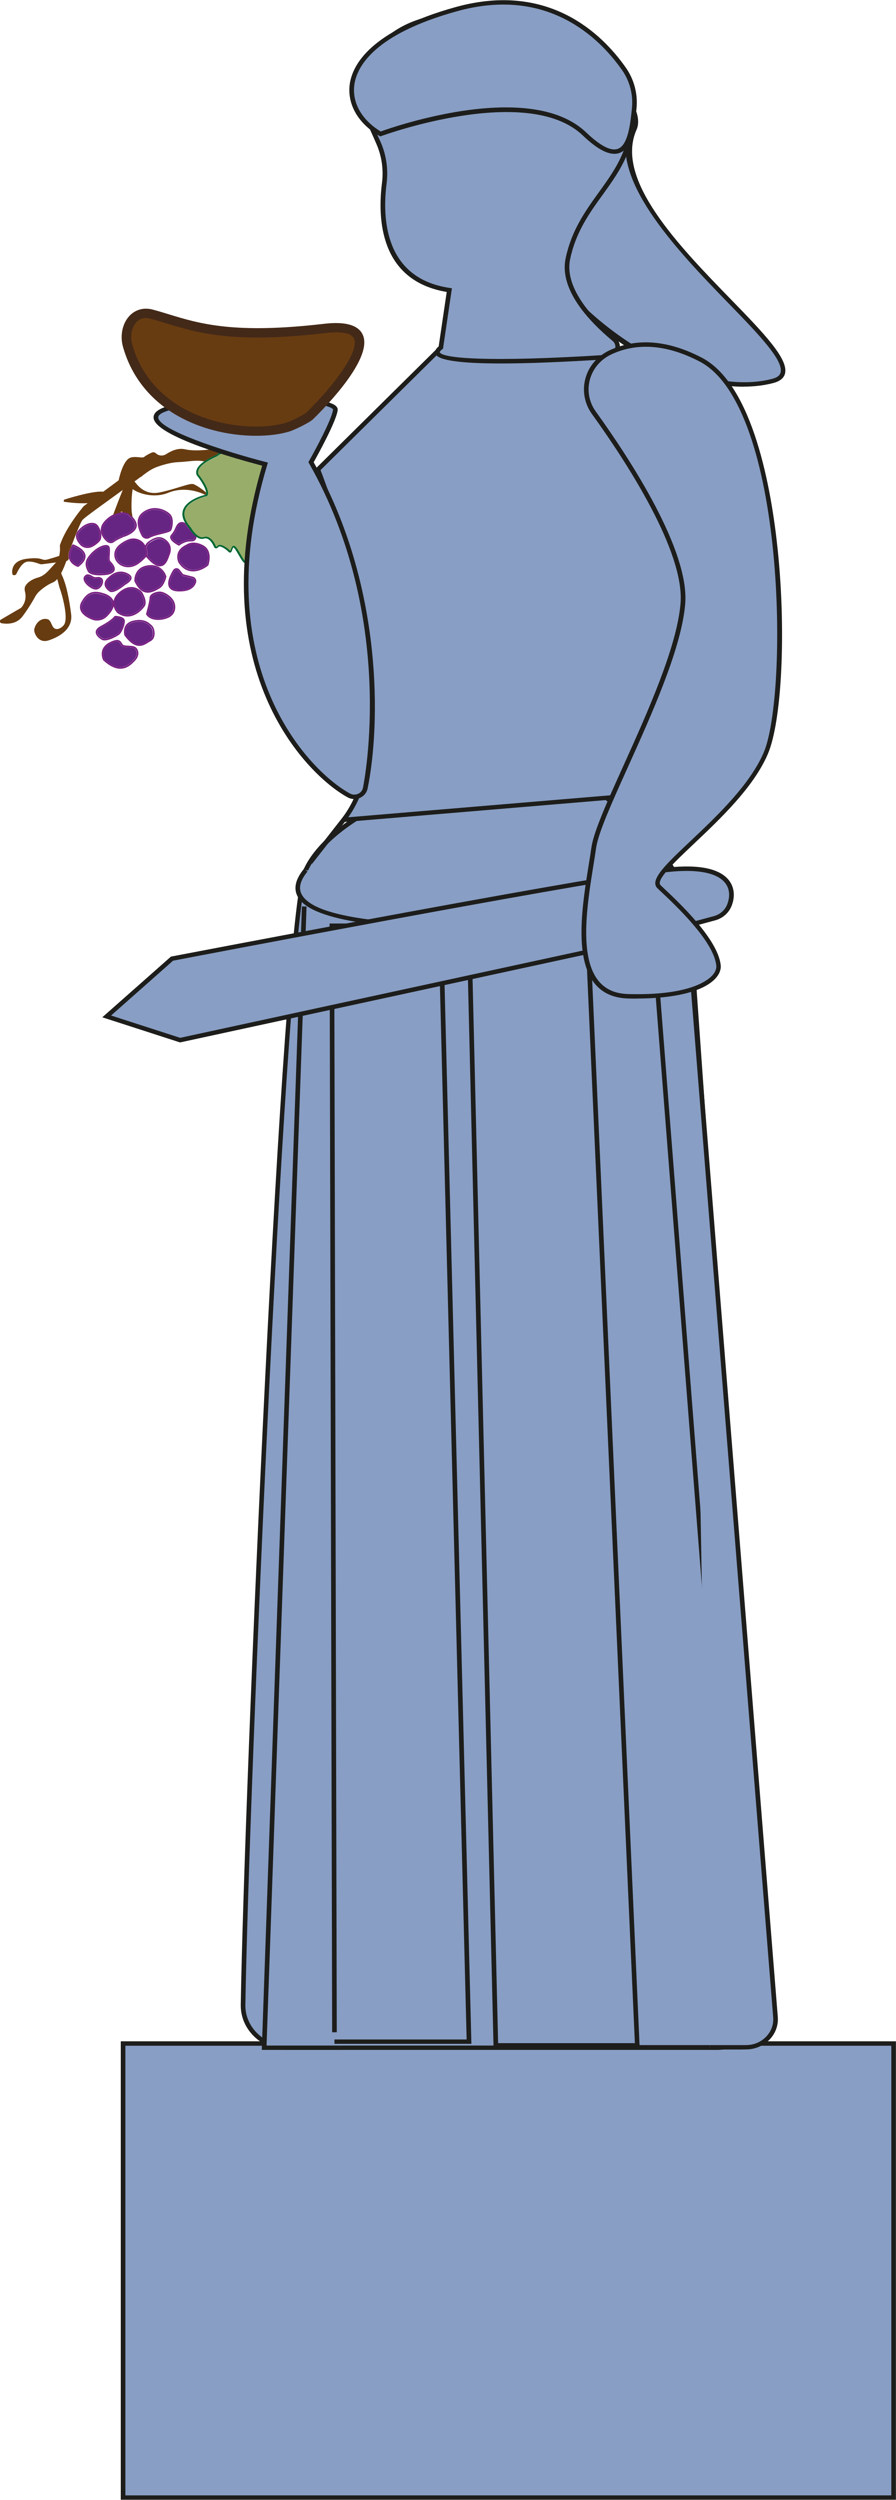 <?xml version="1.0" encoding="UTF-8"?>
<svg id="Calque_2" xmlns="http://www.w3.org/2000/svg" width="47.89mm" height="133.53mm" viewBox="0 0 135.77 378.52">
  <defs>
    <style>
      .cls-1 {
        fill: #1d1d1b;
      }

      .cls-2 {
        fill: none;
      }

      .cls-3 {
        fill: #782182;
      }

      .cls-4 {
        fill: #063;
      }

      .cls-5 {
        fill: #889ec4;
      }

      .cls-6 {
        fill: #99ad6a;
      }

      .cls-7 {
        fill: #662483;
      }

      .cls-8 {
        fill: #683c11;
      }

      .cls-9 {
        fill: #432918;
      }
    </style>
  </defs>
  <g id="Calque_2-2" data-name="Calque_2">
    <g id="Calque_6">
      <g>
        <rect class="cls-5" x="18.65" y="309.43" width="116.76" height="68.75"/>
        <path class="cls-1" d="M135.77,378.52H18.3v-69.42h117.46v69.42ZM19,377.86h116.06v-68.09H19v68.09Z"/>
      </g>
      <g>
        <path class="cls-2" d="M18.4,77.43c-.06.03-.09.08-.11.13.12-.02.23-.02.34-.02-.07-.1-.14-.15-.23-.11Z"/>
        <path class="cls-2" d="M27.03,69.95c-1.1.04-2.34.41-3.16.7-.56.2-1.08.47-1.55.82l-.78.57s.02.07.02.07c0,0-.06.01-.16.03l-1.01.73s.01.03.03.04c.44.55,1.53,2.07,3.77,1.63,2.24-.45,4.45-1.39,5.04-1.28.44.08,1.47.84,2.02,1.29-.06-.68-.84-1.88-1.42-2.61v-.02s-.02-.02-.02-.02c-.28-.82.38-1.52,1.16-2.06-1.25-.28-2.4.04-3.93.1Z"/>
        <path class="cls-7" d="M19.46,78.03c-.11-.15-.4-.24-.75-.24-.74-.02-1.84.32-2.7,1.32-1.22,1.4.21,2.59.27,2.64h0c.05.05.46.45.82.14.03-.02.06-.05.1-.08.42-.3,1.34-.7,1.38-.72.03-.01,1.48-.43,1.82-1.26.33-.81-.91-1.77-.93-1.78l-.02-.02Z"/>
        <path class="cls-3" d="M18.72,77.54s-.06,0-.08,0c-.11,0-.22,0-.34.02-.35.04-.74.15-1.13.34-.47.22-.94.56-1.36,1.04-1.34,1.54.19,2.89.29,2.98.31.3.79.46,1.18.14.32-.28,1.4-.74,1.4-.75.04-.01.71-.2,1.28-.6.3-.21.57-.48.7-.8.25-.61-.19-1.24-.56-1.64-.2-.21-.38-.36-.43-.4-.17-.2-.51-.32-.94-.33ZM20.41,79.83c-.34.83-1.79,1.25-1.82,1.26-.04.02-.96.42-1.38.72-.04.03-.07.05-.1.08-.36.31-.77-.09-.82-.13h0c-.06-.06-1.49-1.25-.27-2.65.86-.99,1.96-1.33,2.7-1.32.36,0,.64.1.75.24l.02.02s1.25.97.93,1.78Z"/>
        <path class="cls-7" d="M12.35,82.33c.36.39.95.5,1.43.28.5-.23,1.02-.64,1.21-.96.28-.47-.07-1.8-.56-2.12-.35-.23-1.01-.16-1.71.33-.21.15-.43.34-.64.57-.61.67-.19,1.4.27,1.91Z"/>
        <path class="cls-3" d="M12.15,82.49c.44.47,1.15.61,1.74.34.2-.09.41-.21.6-.35.32-.23.59-.48.73-.71.35-.59-.03-2.05-.64-2.45-.57-.37-1.68-.17-2.69.94-.13.14-.21.28-.28.43-.01.03-.03.06-.04.09-.17.52.03,1.11.58,1.71ZM12.71,79.86c.7-.49,1.36-.56,1.71-.33.49.32.85,1.65.56,2.12-.19.31-.71.72-1.21.96-.48.22-1.07.11-1.43-.28-.46-.5-.88-1.24-.27-1.91.21-.23.43-.42.64-.57Z"/>
        <path class="cls-7" d="M16.6,85.17c-.05-.05-.09-.1-.11-.13-.15-.19-.12-.62-.09-1.12.02-.41.06-1.03-.09-1.12-.32-.2-1.37.16-2.34,1.18-.91.95-.86,1.55-.45,2.39.3.61,2.04.5,2.69.41.52-.11.83-.28.92-.51.13-.36-.31-.86-.53-1.1Z"/>
        <path class="cls-3" d="M13.77,83.82c-1,1.05-.94,1.74-.49,2.66.44.89,2.72.58,2.97.55h0c.35-.07.63-.18.82-.31.15-.1.24-.22.29-.36.18-.5-.31-1.04-.58-1.34-.04-.05-.08-.09-.1-.12-.09-.12-.07-.59-.04-.96.04-.63.07-1.17-.21-1.34-.53-.32-1.73.23-2.68,1.22ZM17.13,86.27c-.08.23-.39.4-.92.51-.65.09-2.39.2-2.69-.41-.42-.84-.46-1.44.45-2.39.98-1.02,2.02-1.37,2.34-1.18.15.09.11.71.09,1.12-.03.5-.05.93.09,1.12.03.03.06.08.11.13.21.24.66.73.53,1.1Z"/>
        <path class="cls-7" d="M22.53,81.23h0c.56-.31,1.3-.48,1.95-.64.56-.13,1.19-.28,1.25-.45.19-.51.34-1.53-.08-2.06-.26-.32-1.02-.82-1.92-.9-.67-.06-1.28.1-1.83.49-.08.06-.16.12-.23.18-.95.8-.51,2.16.03,3.16.07.14.2.24.36.28.16.04.33.03.48-.05Z"/>
        <path class="cls-3" d="M22.66,81.44c.53-.29,1.25-.46,1.88-.61.57-.14,1.03-.25,1.27-.41.08-.06.14-.12.17-.2.22-.58.37-1.68-.11-2.29-.26-.34-1.07-.9-2.1-1-.83-.08-1.61.17-2.27.73-1.07.91-.61,2.38-.03,3.46.11.2.29.34.52.41.23.06.47.04.68-.08ZM21.7,81c-.54-1-.98-2.36-.03-3.16.08-.06.15-.12.23-.18.55-.39,1.17-.55,1.83-.49.9.08,1.67.58,1.92.9.42.53.27,1.55.08,2.06-.07.17-.7.32-1.25.45-.65.16-1.38.33-1.95.64h0c-.15.08-.32.1-.48.05-.16-.04-.28-.14-.36-.28Z"/>
        <path class="cls-7" d="M29.36,80.94c-.78-.91-1.37-1.53-1.55-1.61-.34-.15-.65-.01-.85.37-.07.13-.12.24-.17.36-.14.32-.29.64-.69,1.11-.06.07-.08.14-.06.23.08.35.72.77,1.05.94.02-.01.03-.02.05-.04.28-.19.97-.61,1.81-.57.3.02.41-.09.47-.16.13-.18.11-.45-.05-.63Z"/>
        <path class="cls-3" d="M28.67,80c-.23-.26-.42-.52-.57-.77-.07-.05-.13-.1-.17-.12-.47-.21-.93-.02-1.2.48-.07.13-.12.25-.18.37-.14.32-.28.61-.65,1.05-.11.13-.15.28-.11.43.12.56,1.14,1.09,1.26,1.15l.08.04.07-.06s.79-.65,1.74-.6c.23.01.41-.03.55-.13.06-.04.11-.09.15-.15.09-.13.14-.29.13-.45-.61-.46-1.05-1.21-1.08-1.26ZM28.95,81.74c-.83-.04-1.53.38-1.81.57-.02.01-.04.03-.05.04-.32-.18-.97-.59-1.05-.94-.02-.09,0-.16.06-.23.39-.47.54-.79.69-1.11.05-.12.11-.23.17-.36.2-.38.51-.52.85-.37.18.08.77.69,1.55,1.61.16.19.18.45.05.63-.06.08-.16.18-.47.16Z"/>
        <path class="cls-7" d="M22.72,82.13s-.02.01-.02.02c-.31.22-.46.5-.51.78.15.4.19.75.11,1.05.04.1.07.17.08.2.82.96,1.49,1.4,2,1.32.59-.1.87-.9,1.04-1.38.03-.09.06-.16.08-.22.14-.35.38-1.24-.44-1.92-.69-.58-1.28-.54-2.32.17Z"/>
        <path class="cls-7" d="M12.45,92.33c.29.71,1.24,1.12,1.64,1.27.64.23,1.38.08,1.88-.39.81-.77,1.15-1.44,1-2.01-.19-.75-1.15-1.06-1.16-1.06l-.06-.02c-.68-.21-1.53-.49-2.33.07-.3.21-.59.54-.86,1.05-.21.39-.25.76-.11,1.1Z"/>
        <path class="cls-3" d="M12.33,91.12c-.24.45-.28.89-.12,1.3.33.8,1.36,1.25,1.79,1.41.65.24,1.37.13,1.93-.26.08-.06.16-.12.23-.19.59-.56.94-1.09,1.06-1.57.16.61.57,1.01.59,1.03h.02c.61.43,1.25.58,1.89.47.44-.08.84-.27,1.2-.52.42-.3.77-.67,1-1,.5-.73-.36-2.11-.41-2.18-.02-.03-.56-.65-1.45-.73-.64-.05-1.29.19-1.92.71-.53.44-.84.91-.93,1.41-.29-.78-1.25-1.1-1.29-1.11l-.06-.02c-.97-.31-2.43-.77-3.51,1.24ZM15.75,90.11l.06.02s.97.31,1.16,1.06c.14.57-.19,1.25-1,2.01-.5.47-1.24.63-1.88.39-.4-.14-1.35-.56-1.64-1.27-.14-.34-.1-.71.11-1.1.27-.5.56-.83.86-1.05.79-.56,1.65-.29,2.33-.07ZM20.02,89.13c.78.06,1.26.62,1.27.62h0c.23.36.75,1.41.41,1.91-.09.12-.86,1.21-2.02,1.41-.57.1-1.14-.04-1.68-.41-.07-.07-.6-.64-.57-1.39.02-.53.32-1.03.88-1.49.58-.48,1.16-.7,1.73-.65Z"/>
        <path class="cls-7" d="M16.45,87.72c-.26.26-.37.53-.34.79.06.49.62.83.62.83h.02c.28.27,1.39-.43,2.09-1.01h.01s.01-.02.01-.02c.22-.11.81-.48.82-.81,0-.12-.07-.24-.24-.35-1.01-.64-1.99-.46-3,.56Z"/>
        <path class="cls-3" d="M19.6,86.95c-1.11-.71-2.24-.51-3.34.6-.32.32-.45.65-.41.99.08.57.64.95.73,1,.55.47,2.09-.74,2.42-1.02.05-.03.19-.1.34-.21.27-.19.59-.48.6-.8.01-.22-.11-.4-.36-.56ZM19.69,87.5c-.02.33-.6.7-.82.81h-.01s-.01.02-.01.02c-.7.58-1.81,1.27-2.09,1.02h-.02s-.56-.36-.62-.85c-.03-.26.08-.53.34-.79,1.01-1.02,1.99-1.2,3-.56.17.11.25.22.24.35Z"/>
        <path class="cls-7" d="M22,89.41c.64.2,1.28-.13,1.74-.38.08-.04.15-.08.22-.11.66-.33.95-1.44.99-1.62-.06-.22-.56-1.71-2.45-1.48-1.9.23-1.89,1.86-1.88,2.07.39.84.85,1.36,1.38,1.52Z"/>
        <path class="cls-3" d="M23.87,89.25c.08-.04.15-.08.21-.11.06-.03.11-.06.17-.1.7-.49.95-1.67.96-1.72v-.05s-.51-1.96-2.74-1.69c-2.24.27-2.11,2.34-2.11,2.36v.04c.44.94.94,1.48,1.55,1.68.75.24,1.48-.14,1.96-.4ZM22.5,85.82c1.89-.23,2.38,1.26,2.45,1.48-.04.19-.33,1.3-.99,1.62-.07.03-.14.07-.22.11-.47.25-1.11.58-1.74.38-.52-.17-.99-.68-1.38-1.52,0-.21-.02-1.85,1.88-2.07Z"/>
        <path class="cls-7" d="M15.49,96.61h.02c.43.36,2.07-.43,2.44-.77.32-.28.73-1.27.71-1.85-.02-.38-.78-.49-1.14-.51-.15.18-.69.74-2.1,1.48-.1.05-.19.11-.26.16-.26.18-.39.38-.4.58,0,.49.73.91.73.91Z"/>
        <path class="cls-3" d="M14.5,95.7c0,.6.75,1.06.85,1.12.6.47,2.18-.36,2.67-.71.05-.03.09-.06.11-.09.36-.32.81-1.39.79-2.03-.03-.72-1.41-.75-1.47-.75h-.07s-.04.06-.04.06c0,0-.43.61-2.05,1.46-.52.27-.79.59-.79.95ZM15.15,95.13c.08-.05.16-.11.26-.16,1.41-.74,1.95-1.3,2.1-1.48.37.02,1.13.14,1.14.51.02.58-.39,1.56-.71,1.85-.37.33-2.01,1.13-2.44.78h-.02s-.74-.43-.73-.92c0-.2.14-.39.4-.58Z"/>
        <path class="cls-7" d="M20.42,98.21c-.18-.16-.54-.18-.92-.2-.26-.01-.52-.03-.78-.09-.26-.06-.38-.26-.49-.43-.2-.32-.37-.6-1.49-.04-1.61.81-.98,2.2-.89,2.39.89.8,1.71,1.19,2.44,1.17.83-.03,1.41-.55,1.92-1.09.77-.8.47-1.47.2-1.71Z"/>
        <path class="cls-3" d="M19.52,97.76c-.24-.01-.5-.03-.73-.08-.15-.03-.23-.16-.32-.31-.27-.44-.6-.76-1.84-.13-1.91.97-1,2.72-.99,2.73v.02s.03.01.03.01c.95.86,1.84,1.28,2.64,1.25.53-.02.97-.22,1.33-.47.33-.23.58-.5.78-.7.84-.88.57-1.71.18-2.05-.25-.22-.65-.25-1.08-.27ZM18.3,101.01c-.73.02-1.55-.37-2.44-1.17-.09-.18-.71-1.58.89-2.39,1.12-.56,1.29-.29,1.49.04.11.17.23.37.49.43.25.06.52.07.78.09.38.02.73.04.92.2.27.24.57.9-.2,1.71-.52.54-1.09,1.07-1.92,1.09Z"/>
        <path class="cls-7" d="M22.85,94.89l-.09-.08c-.38-.36-1.02-.95-2.54-.59-.46.11-.78.32-.98.64-.32.51-.18,1.14-.15,1.26,1.54,2.04,2.49,1.43,3.26.95.12-.07.23-.14.34-.2.32-.18.43-.51.46-.75.06-.49-.12-1.03-.32-1.21Z"/>
        <path class="cls-3" d="M22.94,94.63c-.39-.37-1.13-1.05-2.78-.66-.53.13-.91.38-1.14.75-.4.66-.18,1.44-.17,1.47l.02.04c1.69,2.26,2.82,1.55,3.64,1.03.11-.07.22-.14.32-.19.04-.02.07-.04.11-.07.27-.19.43-.49.48-.87.07-.53-.11-1.16-.39-1.42l-.09-.08ZM22.7,96.85c-.11.06-.22.13-.34.2-.77.49-1.73,1.1-3.26-.95-.03-.12-.17-.75.15-1.26.19-.31.52-.53.98-.64,1.51-.36,2.15.24,2.54.59l.09.08c.2.18.38.72.32,1.21-.03.25-.14.58-.46.75Z"/>
        <path class="cls-7" d="M24.21,89.81c-.58,0-1.29.32-1.3.72,0,.55-.44,2.12-.53,2.44.56.77,1.92.79,2.93.37.43-.18.72-.46.86-.84.16-.42.13-.94-.08-1.37-.35-.69-1.34-1.31-1.89-1.32Z"/>
        <path class="cls-3" d="M24.22,89.56c-.65,0-1.55.35-1.56.96,0,.56-.53,2.41-.53,2.43v.05s.02.05.02.05c.64.96,2.17.98,3.29.51.15-.06.28-.13.4-.22.28-.2.48-.45.6-.76.19-.48.15-1.07-.09-1.56-.4-.8-1.49-1.45-2.12-1.46ZM26.1,91.13c.22.43.25.95.08,1.37-.15.38-.44.66-.86.84-1.01.43-2.37.4-2.93-.37.09-.32.52-1.89.53-2.44,0-.4.72-.73,1.3-.72.54,0,1.54.63,1.89,1.32Z"/>
        <path class="cls-7" d="M30.66,82.77c-1.35-.73-2.17-.17-2.2-.15h-.02c-.65.3-1.06.68-1.23,1.15-.24.65.06,1.26.09,1.32.47.68,1.04,1.07,1.69,1.16,1.13.14,2.19-.65,2.36-.8.08-.26.56-2.01-.69-2.68Z"/>
        <path class="cls-3" d="M28.32,82.42c-.71.31-1.17.74-1.36,1.28-.28.78.09,1.49.11,1.51h0c.51.76,1.14,1.19,1.88,1.28,1.03.13,1.97-.42,2.38-.71.13-.09.21-.16.22-.17l.03-.02v-.03c.04-.09.74-2.19-.79-3.01-1.44-.77-2.35-.22-2.48-.14ZM28.99,86.26c-.66-.08-1.23-.47-1.69-1.16-.03-.06-.33-.67-.09-1.32.17-.47.59-.86,1.23-1.14h.02s.85-.59,2.2.14c1.25.67.77,2.43.69,2.68-.18.14-1.24.94-2.36.8Z"/>
        <path class="cls-7" d="M17.42,91.27c-.03.75.51,1.32.57,1.39.55.37,1.11.51,1.68.41,1.16-.2,1.93-1.29,2.02-1.41.34-.5-.18-1.55-.41-1.91h0s-.49-.56-1.27-.62c-.56-.05-1.14.17-1.73.65-.56.46-.86.96-.88,1.49Z"/>
        <path class="cls-7" d="M21.81,82.73c-.39-.78-1.31-1.16-2.14-.88-.36.12-.74.31-1.13.58-.01,0-.02.02-.03.02-.63.44-.94.96-.93,1.54,0,.44.2.85.53,1.15.36.32.85.5,1.36.49.97-.02,1.7-.67,2.36-1.34.43-.43.23-1.09-.01-1.56Z"/>
        <path class="cls-3" d="M19.58,81.62c-.38.13-.78.33-1.19.61-.72.5-1.08,1.09-1.07,1.77,0,.5.22.97.61,1.32.4.37.97.57,1.54.56.6-.01,1.11-.24,1.56-.56.35-.25.67-.55.98-.86.05-.05.09-.11.13-.16h0s0,.01,0,.01c.9,1.06,1.64,1.52,2.26,1.42.16-.03.3-.09.42-.17.45-.32.67-.96.82-1.37.03-.08.05-.16.08-.21.16-.4.43-1.41-.51-2.2-.79-.66-1.51-.62-2.65.15-.28.19-.45.41-.55.65-.46-.86-1.5-1.27-2.44-.96ZM25.48,83.88c-.02.06-.05.14-.08.22-.17.48-.45,1.28-1.04,1.38-.51.09-1.18-.36-2-1.32-.01-.03-.05-.1-.08-.2.08-.3.05-.65-.11-1.05.06-.28.2-.56.51-.78,0,0,.02-.01.02-.02,1.04-.7,1.63-.75,2.32-.17.82.69.58,1.57.44,1.92ZM19.46,85.64c-.51.01-1-.17-1.36-.49-.34-.31-.52-.71-.53-1.15,0-.58.3-1.1.93-1.54.01,0,.02-.02.03-.02.39-.27.77-.46,1.13-.58.83-.27,1.75.11,2.14.88.24.48.44,1.13.01,1.56-.66.67-1.39,1.32-2.36,1.34Z"/>
        <path class="cls-7" d="M10.75,84.62c.24.6.85.87,1.05.95.67-.52.97-1.02.89-1.48-.13-.76-1.22-1.25-1.56-1.38-.46.75-.59,1.4-.38,1.92Z"/>
        <path class="cls-3" d="M10.46,84.56c.01.05.03.1.05.15.33.82,1.24,1.1,1.28,1.11l.07.02.05-.04c.79-.6,1.14-1.19,1.04-1.76-.18-1.03-1.76-1.59-1.83-1.61l-.1-.03-.06.09c-.05.08-.1.16-.15.25-.39.69-.51,1.3-.36,1.83ZM12.7,84.09c.08.47-.22.96-.89,1.48-.2-.08-.82-.35-1.05-.95-.21-.53-.08-1.17.38-1.92.34.14,1.43.63,1.56,1.38Z"/>
        <path class="cls-7" d="M27.61,87.17l-.62-.78c-.06-.08-.16-.12-.27-.12-.06,0-.12.02-.17.06-.03.02-.06.05-.08.09-.39.62-.99,1.77-.62,2.41.17.3.56.46,1.14.49,1.74.07,2.31-.62,2.48-1.21.03-.11.02-.23-.05-.34-.06-.11-.17-.18-.29-.21l-1.52-.38Z"/>
        <path class="cls-3" d="M27.76,86.95l-.56-.71c-.12-.15-.3-.23-.49-.22-.19.01-.36.11-.46.26-.51.82-1.03,1.94-.62,2.65.22.38.68.59,1.35.61,1.01.04,1.66-.17,2.07-.46s.59-.65.67-.93c.05-.18.02-.36-.07-.52-.1-.16-.26-.28-.45-.33l-1.43-.36ZM29.42,87.76c.06.1.08.22.05.34-.17.59-.73,1.27-2.48,1.21-.58-.02-.96-.19-1.14-.49-.37-.64.23-1.78.62-2.41.02-.03.05-.06.08-.09.05-.03.1-.05.17-.06.11,0,.2.04.27.12l.62.78,1.52.38c.12.03.23.11.29.21Z"/>
        <path class="cls-7" d="M14.69,87.61c-.27.04-.53-.01-.75-.15l-.03-.02c-.28-.17-.57-.33-.78-.19-.14.09-.21.21-.21.35,0,.35.41.81.8,1.07.44.29.77.44,1.09.26.33-.19.5-.53.54-.79.03-.17,0-.32-.06-.4-.15-.17-.41-.17-.61-.14Z"/>
        <path class="cls-3" d="M12.98,87.06c-.21.14-.32.33-.32.55,0,.46.47.98.91,1.27.3.2.85.57,1.37.27h0s.07-.04.1-.06c.34-.24.52-.61.57-.9.04-.25,0-.46-.12-.6-.18-.2-.47-.28-.85-.22-.2.03-.4,0-.56-.11l-.03-.02c-.24-.15-.7-.44-1.08-.19ZM14.81,88.93c-.31.18-.65.04-1.09-.26-.39-.26-.8-.73-.8-1.07,0-.14.07-.26.21-.35.22-.14.51.01.78.19l.03.02c.21.13.48.19.75.15.2-.03.46-.03.61.14.07.08.09.23.06.4-.04.25-.21.59-.54.79Z"/>
        <path class="cls-8" d="M31.24,74.56c-.55-.46-1.58-1.21-2.02-1.29-.58-.11-2.8.83-5.04,1.28-2.24.45-3.33-1.07-3.77-1.63-.01-.01-.02-.03-.03-.04l1.01-.73c.1-.02.16-.03.16-.03,0,0,0-.03-.02-.07l.78-.57c.47-.34.99-.62,1.55-.82.82-.29,2.06-.66,3.16-.7,1.53-.05,2.68-.38,3.93-.1.56-.38,1.18-.68,1.58-.86.14-.07.28-.13.31-.16h0c.25-.29,1.79-.81,2.33-.94.26-.06.44-.04.58,0,.62,0,1.25-.05,1.62-.09.22-.02.43-.11.6-.26l1.13-.96c.33-.28.14-.8-.3-.82-.96-.06-2.32-.04-3.16.4-1.41.73-3.15,1.78-3.15,1.78,0,0-2.73.47-4.49.06-1.04-.24-2.12.28-2.82.74-.49.32-1.14.27-1.56-.13-.17-.16-.42-.2-.64-.1-.36.17-.9.44-1.1.63-.33.29-1.23-.15-2.11.13-1.19.39-1.79,3.43-1.79,3.43l-2.34,1.73c-1.55-.2-5.93,1.2-5.93,1.2l-.07.31s1.94.33,3.65.22l-.6.45s-2.78,3.24-3.62,5.96c0,0,.09.8-.1,1.58-.52.17-1.13.36-1.66.51-1.16.33-.62-.4-3.23-.08-2.65.32-2.21,2.28-2.21,2.28.03.31.48.22.57.1.08-.13.61-1.43,1.37-1.83.59-.31,1.66.04,2.13.22.16.06.32.08.49.06.42-.06,1.27-.17,2.06-.27-.02.02-.04.04-.06.07-.85.85-1.49,1.89-2.65,2.21-1.16.32-1.84.95-2.01,1.46-.06.2-.04.44.01.66.16.62.12,1.28-.17,1.86-.15.31-.34.58-.54.69-.39.21-2.02,1.17-2.94,1.71-.25.15-.17.51.12.55.87.14,2.29.15,3.19-1.08.94-1.27,1.58-2.38,1.89-2.95.17-.31.39-.59.66-.83.46-.41,1.22-1,2.06-1.34.22-.09.43-.27.63-.5.16.65.31,1.21.31,1.21.35.99.56,1.83.68,2.41.56,2.62.12,3.21-.03,3.39-.24.29-.73.65-1.18.55-.7-.15-.6-1.33-1.3-1.49-.92-.21-1.74.53-1.97,1.53-.11.46.54,2.23,2.19,1.69,1.81-.6,3.67-1.82,3.4-3.96-.27-2.15-.71-4.48-1.39-5.89-.05-.11-.09-.22-.12-.33.31-.59.58-1.25.78-1.82.19-.06.32-.19.38-.36-.15-.53-.03-1.14.36-1.83.2-.54.47-1.26.74-1.94,0-.03.02-.06.04-.09.39-.98.78-1.88.97-2.06.44-.44,3.08-2.33,3.08-2.33l2.98-2.16c-.48,1.16-1.11,2.82-1.46,3.76.39-.19.78-.29,1.13-.34.02-.06.05-.1.11-.13.09-.05.16,0,.23.11.03,0,.06,0,.08,0,.43,0,.78.13.94.33.05.04.23.19.43.4.01-.2-.04-.45-.08-.66-.07-.39-.11-2.2.12-3.6,1.21.85,3.48,1.33,5.37.56,2.46-1.01,4.77-.13,5.67.32,0,0,.02,0,.02,0,.05-.09.06-.2.05-.34Z"/>
        <path class="cls-6" d="M43.24,70.83c-.22-.29-.37-.47-.68-.44-.37.04-.64-.2-.88-.4-.35-.3-.59-.47-.99-.26-.5.27-.9.23-1.26.19-.31-.03-.58-.06-.87.12-.46.27-.77-.12-.99-.4-.19-.24-.31-.37-.44-.38-.05.01-.1.02-.14.03,0,0,0,0,0,0-.31.16-.46.23-.54.11-.08-.12.06-.22.16-.3l.03-.03h.04c.05,0,.13,0,.22-.02.07-.03.14-.04.2-.04.14-.04.28-.1.36-.19.06-.08.09-.17.06-.28-.04-.18-.11-.29-.23-.33-.19-.07-.51.03-.82.24-.11.08-.21.11-.3.1-.13-.02-.2-.11-.26-.2-.12-.15-.24-.31-.67-.21-.9.21-2.02.7-2.17.83-.02.06-.11.1-.41.25-.82.39-2.99,1.41-2.61,2.61.26.32,1.93,2.48,1.34,3.26l-.03.04h-.05s-2.74.61-3.29,2.15c-.27.76.02,1.63.88,2.6.02.04,1.04,1.77,1.96,1.46,1.15-.38,1.83,1.35,1.86,1.42,0,0,.03.04.06.05.02,0,.08-.02.16-.13.08-.1.19-.15.34-.16.48-.02,1.23.52,1.58.9,0,0,.02.02.02.02.04-.05.08-.18.11-.26.08-.23.16-.47.36-.51.17-.03.3.1.35.15.21.22.46.64.72,1.09.24.42.65,1.13.81,1.15.21-.25.17-1.48.1-2.2v-.06s.04-.04.04-.04c.01-.01.31-.27.63-.24.17.01.31.09.42.24.1.13.18.15.2.14h0s.07-.21-.1-.46c-.24-.34-.16-.58-.02-.68.18-.12.49-.1.83.25.42.43.64.43.71.42.04,0,.09-.02.13-.11.04-.09.11-.12.16-.13.15-.03.31.08.51.23.19.14.43.32.59.28.12-.03.18-.13.26-.29.09-.19.23-.48.68-.3.11.04.27.12.46.21.58.27,2.11.98,2.37.7.26-.28-.38-1.01-.62-1.25l.17-.18c.4.3,1.54,1,1.98.69.25-.17.25-.55.23-.76-.05-.56-.37-1.17-.7-1.33l-.3-.14.32-.09c.13-.04.41-.15.45-.29.01-.03.02-.08-.04-.15-.31-.39-1.55-1.18-1.56-1.19l-.21-.13.23-.08c.24-.09.63-.29.67-.48,0-.02.02-.09-.09-.19-.47-.42-.82-.51-1.44-.54-.38-.02-.46-.36-.53-.64-.09-.36-.16-.58-.49-.59-.53,0-.61-.32-.62-.41-.04-.32.31-.76.89-.89l.09-.02c.45-.1,1.12-.25,1.16-.43.01-.04-.05-.12-.15-.2-.14-.11-.22-.22-.22-.34,0-.18.13-.31.26-.43.09-.09.19-.18.19-.26,0-.04-.03-.09-.09-.15-.26-.24-.34-.48-.4-.67-.08-.23-.12-.36-.43-.43-.35-.08-.56-.35-.73-.59Z"/>
        <path class="cls-4" d="M44.03,71.18c-.26-.06-.42-.27-.59-.49-.21-.28-.45-.59-.92-.54-.25.03-.46-.15-.68-.34-.31-.27-.71-.61-1.3-.29-.43.23-.77.2-1.1.16-.33-.03-.67-.07-1.04.15-.23.14-.37,0-.64-.34-.1-.12-.2-.26-.33-.35.08-.04.16-.1.22-.17.11-.13.15-.29.12-.48-.07-.33-.25-.46-.39-.52-.28-.1-.68,0-1.07.27-.08.05-.1.05-.1.05-.02,0-.07-.07-.09-.1-.07-.1-.18-.23-.37-.3-.14-.05-.32-.07-.58,0-.53.13-2.07.64-2.33.94h0s-.17.09-.31.15c-.4.19-1.02.48-1.58.86-.78.53-1.44,1.24-1.16,2.06v.02s.02.02.02.02c.59.73,1.36,1.93,1.42,2.61.01.14,0,.25-.05.34,0,0-.01,0-.02,0-.45.11-2.85.74-3.41,2.28-.23.63-.11,1.32.33,2.05.15.25.34.51.57.77.03.05.47.81,1.08,1.26.35.27.76.43,1.18.29.91-.3,1.52,1.26,1.53,1.28,0,.02.09.18.27.2.14.01.27-.06.4-.23.02-.02.05-.05.14-.06.34-.01,1.03.44,1.37.81.09.09.18.13.27.12.17-.03.23-.22.31-.44.04-.11.11-.32.17-.34,0,0,.03,0,.1.07.19.2.44.63.68,1.05.45.78.74,1.25,1.02,1.28.08,0,.16-.02.22-.09.33-.38.21-1.94.17-2.32.08-.06.23-.15.39-.14.09,0,.17.05.23.14.22.27.44.28.56.19,0,0,0,0,0,0,.17-.12.21-.43-.04-.8-.12-.18-.13-.31-.08-.35h0c.06-.05.26,0,.48.22.36.36.68.54.94.5.14-.02.25-.1.33-.24.06.02.19.11.27.18.24.18.54.4.83.32.25-.07.35-.26.42-.42.1-.2.13-.26.34-.18.11.04.26.12.45.2,1.21.56,2.33,1.03,2.68.64.24-.26.09-.64-.12-.97.52.28,1.21.55,1.62.26.26-.18.38-.53.33-.97-.05-.49-.29-1.08-.63-1.38.15-.07.34-.19.4-.36.03-.09.04-.22-.08-.38-.26-.33-1.06-.88-1.44-1.12.23-.11.56-.31.61-.57.02-.1.01-.26-.17-.42-.52-.47-.93-.57-1.61-.61-.16,0-.21-.14-.28-.45-.08-.33-.18-.77-.74-.78-.13,0-.35-.03-.36-.19-.02-.19.23-.52.69-.62l.09-.02c.66-.15,1.28-.29,1.36-.61.04-.15-.05-.3-.24-.45-.06-.04-.12-.11-.13-.16,0-.07.09-.16.18-.25.13-.12.27-.25.27-.43,0-.11-.06-.22-.17-.33-.21-.2-.27-.38-.33-.57-.08-.24-.16-.49-.61-.6ZM44.4,71.85c.06.19.14.43.4.67.06.06.09.11.09.15,0,.08-.1.17-.19.26-.13.12-.27.25-.26.43,0,.12.08.23.22.34.11.08.16.16.15.2-.04.17-.72.32-1.16.43l-.09.02c-.58.13-.93.57-.89.89.01.09.09.4.62.41.33,0,.4.23.49.59.07.28.15.62.53.64.62.03.97.11,1.44.54.11.1.1.17.09.19-.04.19-.43.4-.67.48l-.23.08.21.13s1.26.8,1.56,1.19c.06.08.05.12.04.15-.05.13-.33.25-.45.29l-.32.09.3.14c.33.16.65.76.7,1.33.02.21.02.58-.23.76-.45.31-1.58-.39-1.98-.69l-.17.18c.24.24.87.97.62,1.25-.26.27-1.79-.44-2.37-.7-.19-.09-.35-.16-.46-.21-.44-.18-.58.11-.68.3-.08.16-.13.26-.26.29-.16.04-.4-.13-.59-.28-.2-.15-.35-.26-.51-.23-.05.01-.12.04-.16.13-.04.09-.1.1-.13.11-.06,0-.29,0-.71-.42-.34-.35-.66-.37-.83-.25-.14.1-.22.34.02.68.18.25.15.43.1.46h0s-.1-.01-.2-.14c-.11-.14-.26-.22-.42-.24-.33-.03-.62.23-.63.24l-.05.04v.06c.08.72.11,1.95-.1,2.2-.16-.02-.57-.73-.81-1.15-.26-.45-.51-.88-.72-1.09-.04-.05-.18-.18-.35-.15-.2.04-.28.28-.36.51-.03.08-.08.21-.11.26,0,0-.01-.01-.02-.02-.34-.38-1.1-.91-1.58-.9-.14,0-.26.06-.34.16-.08.11-.14.13-.16.13-.02,0-.05-.04-.06-.05-.03-.07-.71-1.8-1.86-1.42-.93.31-1.94-1.42-1.96-1.46-.85-.97-1.15-1.84-.88-2.6.55-1.54,3.26-2.13,3.29-2.14h.05s.03-.05.03-.05c.59-.78-1.08-2.94-1.34-3.26-.38-1.2,1.79-2.22,2.61-2.61.3-.14.39-.18.41-.25.16-.13,1.28-.62,2.17-.83.44-.1.56.05.67.21.07.09.14.18.26.2.09.01.19-.02.3-.1.31-.22.63-.31.82-.24.12.04.2.16.23.33.02.11,0,.2-.06.28-.08.09-.22.15-.36.19-.06,0-.13.01-.2.04-.09.01-.17.02-.22.02h-.04s-.03.03-.03.03c-.1.08-.24.18-.16.3.08.12.22.05.54-.11,0,0,0,0,0,0,.04,0,.09-.02.14-.03.13.01.25.15.44.38.22.28.53.67.99.4.3-.18.56-.15.87-.12.36.04.76.08,1.26-.19.41-.22.64-.04.99.26.24.21.51.44.88.4.3-.03.45.15.68.44.18.23.38.5.73.59.31.07.35.2.43.43Z"/>
      </g>
      <g>
        <path class="cls-5" d="M43.62,310.07c-3.79,0-6.85-2.93-6.79-6.51.52-31.5,6.17-164.29,9.5-171.81,3.61-8.15,21.51-17.29,39.23-13.8,7.96,1.57,18.31,12.96,18.85,20.63l11.59,164.07c.28,4.01-3.09,7.42-7.35,7.42H43.62Z"/>
        <path class="cls-1" d="M108.64,310.4H43.62c-1.93,0-3.74-.71-5.09-2.01-1.35-1.3-2.08-3.01-2.05-4.83.53-32.12,6.2-164.41,9.53-171.93,3.53-7.98,21.14-17.63,39.63-14,8.03,1.58,18.57,13.12,19.12,20.93l11.59,164.07c.14,2.03-.59,3.97-2.07,5.46-1.48,1.49-3.48,2.31-5.64,2.31ZM77.71,117.53c-14.72,0-28.1,7.65-31.06,14.35-3.31,7.46-8.94,139.59-9.47,171.69-.03,1.64.63,3.19,1.85,4.36,1.22,1.17,2.85,1.81,4.59,1.81h65.02c1.96,0,3.78-.75,5.13-2.1s2.01-3.12,1.88-4.97l-11.59-164.07c-.54-7.59-10.77-18.79-18.57-20.32-2.6-.51-5.21-.74-7.78-.74Z"/>
      </g>
      <g>
        <polyline class="cls-5" points="46.1 137.25 40.03 310.07 51.5 310.07"/>
        <polygon class="cls-1" points="51.5 310.4 39.67 310.4 39.68 310.06 45.75 137.24 46.45 137.26 40.39 309.74 51.5 309.74 51.5 310.4"/>
      </g>
      <g>
        <path class="cls-5" d="M74.66,5.01c6.66-4.55,24.16,9.29,21.8,14.61-6.12,13.79,30.49,35.74,20.93,38.19-12.37,3.17-31-8.48-38.03-23.55-3.17-6.78-8.61-26.58-4.7-29.25Z"/>
        <path class="cls-1" d="M112.65,58.54c-12.17,0-27.56-10.61-33.94-24.27-2.98-6.39-8.85-26.74-4.59-29.65h0c3.81-2.61,10.53.48,15.13,3.92,4.38,3.28,8.51,8.15,7.2,11.08-3.35,7.54,6.43,17.6,14.29,25.68,4.95,5.09,8.86,9.12,8.19,11.31-.2.67-.8,1.13-1.78,1.38-1.43.37-2.94.54-4.51.54ZM74.54,5.15h0c-3.65,2.5,1.61,21.98,4.82,28.85,6.94,14.88,25.58,26.45,37.62,23.36.74-.19,1.16-.49,1.29-.93.56-1.84-3.42-5.94-8.03-10.68-7.99-8.22-18.28-19.06-14.76-26.99.98-2.21-1.62-5.94-6.65-9.71-4.75-3.55-11.01-6.14-14.28-3.9Z"/>
      </g>
      <g>
        <polyline class="cls-5" points="50.68 309.15 71.07 309.15 66.79 140.16 50.29 140.16 50.68 307.73"/>
        <polygon class="cls-1" points="71.43 309.48 50.68 309.48 50.68 308.82 70.71 308.82 66.44 140.49 50.64 140.49 51.03 307.73 50.33 307.73 49.94 139.83 67.13 139.83 71.43 309.48"/>
      </g>
      <g>
        <polyline class="cls-5" points="71.07 140.45 75.13 309.71 98.07 309.71"/>
        <polygon class="cls-1" points="98.07 310.05 74.79 310.05 74.78 309.72 70.72 140.45 71.42 140.44 75.48 309.38 98.07 309.38 98.07 310.05"/>
      </g>
      <g>
        <polygon class="cls-5" points="96.57 310 112.17 310 98.97 141.53 89.07 141.53 96.57 310"/>
        <path class="cls-1" d="M112.54,310.33h-16.31v-.32s-7.53-168.81-7.53-168.81h10.59l13.25,169.13ZM96.91,309.67h14.89l-13.15-167.8h-9.21l7.47,167.8Z"/>
      </g>
      <g>
        <path class="cls-5" d="M70.04,49.47l-21.88,21.62s15.26,38.52,3.9,53.05c-11.37,14.53,0,0,0,0l40.9-3.42s16.04-26.37,12.3-33.65c-3.74-7.28-4.87-37.59-20.04-37.59"/>
        <path class="cls-1" d="M47.29,130.78l-.56-.39,5.05-6.46c11.12-14.22-3.79-52.35-3.94-52.73l-.08-.19,22.03-21.77.51.46-21.73,21.47c1.27,3.26,14.46,38.07,4.21,52.57l39.97-3.35c1.29-2.14,15.67-26.43,12.2-33.19-1.03-2.01-1.86-5.73-2.83-10.03-2.59-11.55-6.13-27.38-16.9-27.38v-.66c11.34,0,14.95,16.13,17.59,27.9.95,4.26,1.78,7.94,2.77,9.88,3.77,7.35-11.65,32.87-12.31,33.96l-.09.15-40.93,3.43-4.96,6.34Z"/>
      </g>
      <g>
        <path class="cls-5" d="M107.62,310h5.42c2.61,0,4.67-2.1,4.47-4.55l-12.89-160.94"/>
        <path class="cls-1" d="M113.04,310.33h-5.42v-.66h5.42c1.16,0,2.24-.44,3.03-1.25.79-.81,1.18-1.85,1.09-2.95l-12.89-160.94.7-.05,12.89,160.94c.1,1.26-.36,2.52-1.28,3.45s-2.2,1.46-3.54,1.46Z"/>
      </g>
      <g>
        <path class="cls-5" d="M47.13,69.98s3.55-6.25,3.69-7.96-15.03-2.91-25.02-.3c-9.34,2.44,14.36,8.54,14.36,8.54-8.97,29.7,5.57,46.25,12.68,50.17,1,.55,2.28-.01,2.5-1.09,1.33-6.48,3.56-28.67-8.22-49.37Z"/>
        <path class="cls-1" d="M53.68,120.98c-.35,0-.7-.09-1.01-.26-6.68-3.68-21.97-19.86-12.94-50.22-3.44-.9-16.45-4.49-16.46-7.31,0-.77.8-1.35,2.44-1.78,9.38-2.45,23.14-1.56,25.11-.02.31.25.36.49.35.66-.14,1.62-3.08,6.93-3.64,7.93,10.6,18.75,10.12,39.88,8.17,49.43-.13.62-.57,1.14-1.17,1.4-.27.12-.56.17-.84.17ZM39.54,60.55c-4.46,0-9.52.41-13.64,1.49-1.24.32-1.93.73-1.92,1.14,0,1.88,9.99,5.14,16.28,6.76l.34.09-.1.32c-9.11,30.16,5.95,46.17,12.52,49.79.37.2.81.23,1.21.06.41-.17.69-.51.77-.93.21-1.04,5.09-25.82-8.18-49.15l-.09-.16.09-.16c.98-1.72,3.54-6.48,3.65-7.83h0s-.04-.08-.27-.21c-1.29-.7-5.59-1.24-10.66-1.24Z"/>
      </g>
      <g>
        <path class="cls-5" d="M46.33,131.75c-11.1,13.58,58.29,7.04,58.29,7.04"/>
        <path class="cls-1" d="M72.39,140.71c-12.79,0-24.99-1.05-27.23-4.86-.73-1.24-.43-2.68.89-4.3l.55.4c-1.15,1.4-1.42,2.57-.83,3.57,4.67,7.94,58.27,2.99,58.81,2.94l.07.66c-1.21.11-17.14,1.58-32.26,1.58Z"/>
      </g>
      <g>
        <path class="cls-5" d="M16.16,153.89l11.12,3.59,63.57-13.77,17.41-4.69c1.02-.28,1.84-.99,2.23-1.92.99-2.35.46-6.8-10.53-5.27-16.34,2.28-72.49,13.03-73.9,13.3l-9.9,8.75Z"/>
        <path class="cls-1" d="M27.26,157.83l-11.76-3.8,10.4-9.19.1-.02c.53-.1,57.27-10.99,73.92-13.31,5.37-.75,8.89-.18,10.46,1.68.9,1.07,1.06,2.58.45,4.04-.44,1.04-1.33,1.81-2.46,2.12l-17.41,4.69-63.69,13.8ZM16.83,153.76l10.47,3.38,63.48-13.75,17.39-4.68c.92-.25,1.65-.88,2-1.72.19-.46.75-2.08-.35-3.38-.96-1.14-3.44-2.32-9.81-1.43-16.31,2.27-71.14,12.77-73.79,13.28l-9.4,8.31Z"/>
      </g>
      <g id="Calque_7">
        <g>
          <path class="cls-5" d="M68.08,43.91c-10.31-1.52-10.49-11.15-9.86-16.19.26-2.07-.03-4.17-.87-6.09-1.33-3.02-3.78-7.89-2.44-10.61,4.49-9.13,12.42-9.42,25.94-8.89,13.44.52,16.06,15.63,13.87,21.04-2.25,5.56-7.18,8.89-8.68,16-.98,4.63,3.65,9.42,7,12.2,1.09.9.47,2.59-.97,2.68-9.03.58-29.24,1.57-25.27-1.44l1.28-8.7Z"/>
          <path class="cls-1" d="M75.92,55.02c-6.2,0-9.53-.48-9.93-1.44-.15-.37,0-.75.48-1.14l1.22-8.25c-10.13-1.7-10.5-11.04-9.81-16.5.26-2.03-.04-4.08-.85-5.93-.13-.29-.26-.59-.4-.91-1.4-3.11-3.31-7.37-2.03-9.97C59.23,1.45,67.6,1.28,80.87,1.8c4.88.19,8.88,2.32,11.56,6.17,3.45,4.94,4.05,11.8,2.62,15.32-.94,2.32-2.3,4.2-3.74,6.2-1.99,2.76-4.06,5.62-4.92,9.74-.96,4.57,3.9,9.41,6.88,11.89.61.5.82,1.27.56,1.99-.26.73-.93,1.21-1.74,1.27-6.65.42-12.05.64-16.17.64ZM74.27,2.3c-9.24,0-15.39,1.44-19.04,8.86-1.15,2.33.7,6.43,2.04,9.43.14.32.28.62.41.91.86,1.95,1.17,4.12.9,6.26-.67,5.28-.32,14.37,9.56,15.82l.34.05-1.35,9.15-.11.08c-.3.23-.4.4-.37.47.37.9,7.25,1.54,25.4.38.63-.04,1-.45,1.13-.82.13-.37.11-.9-.36-1.29-3.78-3.14-8.09-7.86-7.11-12.51.9-4.26,3-7.17,5.03-9.99,1.42-1.97,2.76-3.82,3.67-6.07,1.19-2.94.96-9.68-2.56-14.72-2.55-3.66-6.36-5.69-11-5.87-2.35-.09-4.54-.16-6.57-.16Z"/>
        </g>
        <g>
          <g>
            <path class="cls-8" d="M49.2,49.7c-16.15,1.89-20.77-.7-26.26-2.17-2.74-.73-4.34,2.16-3.62,4.76,3.44,12.34,18.16,14.26,24.37,12.33.62-.19,2.79-1.24,3.25-1.68,2.99-2.93,13.98-14.61,2.26-13.24Z"/>
            <path class="cls-9" d="M38.8,65.65c-3.57,0-7.76-.83-11.38-2.8-4.27-2.32-7.19-5.94-8.44-10.45-.45-1.61-.06-3.39.97-4.43.81-.82,1.92-1.1,3.11-.79.82.22,1.62.46,2.44.71,4.69,1.43,10,3.05,23.67,1.44h0c3.06-.36,4.85.11,5.48,1.44,1.56,3.26-5.29,10.35-7.43,12.44-.53.52-2.8,1.59-3.4,1.77-1.37.43-3.1.66-5.01.66ZM22.11,47.8c-.76,0-1.3.35-1.63.69-.85.86-1.16,2.34-.78,3.7,1.22,4.37,3.94,7.74,8.08,9.99,5.37,2.92,12.02,3.26,15.81,2.08.62-.19,2.72-1.23,3.1-1.6,3.24-3.17,8.42-9.18,7.28-11.58-.46-.97-2.1-1.32-4.71-1.02l-.04-.37.04.37c-13.83,1.62-19.22-.02-23.98-1.47-.81-.25-1.61-.49-2.42-.71-.27-.07-.52-.1-.75-.1Z"/>
          </g>
          <g>
            <path class="cls-8" d="M38.82,65.59c-3.43,0-7.44-.76-10.95-2.56-4.51-2.31-7.58-6-8.88-10.66-.46-1.66-.04-3.46,1.06-4.48.8-.74,1.86-.98,2.99-.68.82.22,1.61.46,2.44.71,4.69,1.43,10,3.05,23.67,1.44,2.94-.34,4.77.11,5.42,1.34,1.73,3.27-5.85,10.95-7.38,12.45-.53.52-2.79,1.58-3.39,1.77-1.35.42-3.08.66-4.99.66ZM22.11,47.75c-.59,0-1.13.21-1.57.62-.92.86-1.28,2.4-.87,3.84,1.25,4.48,4.2,8.03,8.53,10.25,5.29,2.71,11.74,2.99,15.39,1.85.64-.2,2.72-1.22,3.11-1.6,3.29-3.22,8.52-9.31,7.26-11.7-.51-.96-2.09-1.29-4.71-.98l-.04-.33.04.33c-13.83,1.62-19.22-.02-23.98-1.47-.83-.25-1.61-.49-2.42-.71-.26-.07-.51-.1-.74-.1Z"/>
            <path class="cls-9" d="M38.82,65.97c-3.9,0-7.85-.92-11.12-2.6-4.6-2.36-7.74-6.13-9.07-10.89-.5-1.79-.03-3.74,1.17-4.85.9-.83,2.09-1.1,3.34-.77.83.22,1.62.46,2.46.72,4.65,1.42,9.92,3.02,23.52,1.43,3.11-.36,5.06.15,5.79,1.54,1.81,3.42-5.25,10.73-7.45,12.89-.61.6-2.97,1.68-3.54,1.86-1.42.44-3.18.67-5.1.67ZM22.11,48.13c-.5,0-.94.17-1.31.52-.82.76-1.13,2.15-.77,3.46,1.22,4.38,4.11,7.84,8.34,10.02,5.2,2.67,11.53,2.94,15.1,1.83.64-.2,2.63-1.2,2.96-1.51,4.3-4.21,8.15-9.43,7.19-11.25-.42-.8-1.92-1.07-4.33-.78l-.37.04h0c-13.63,1.56-19.01-.08-23.76-1.53-.82-.25-1.6-.49-2.41-.7-.22-.06-.44-.09-.65-.09Z"/>
          </g>
        </g>
      </g>
      <g>
        <path class="cls-5" d="M92.5,53.35c-3.6,1.68-4.76,6.02-2.5,9.16,5.01,6.96,14.13,20.85,13.48,28.89-.9,11.04-12.66,31.09-13.5,36.95-1.09,7.57-4.59,22.24,5.19,22.51,10.14.28,13.93-2.56,13.71-4.67-.42-4.01-6.75-9.77-9-11.89s12.09-10.84,16.14-20.19c4.05-9.34,3.21-52.86-9.84-59.66-5.94-3.1-10.49-2.58-13.67-1.1Z"/>
        <path class="cls-1" d="M96.49,151.2c-.44,0-.89,0-1.34-.02-2.07-.06-3.71-.75-4.87-2.06-3.38-3.83-2.04-12.17-1.06-18.26.15-.92.29-1.78.4-2.57.34-2.38,2.44-7.03,4.87-12.41,3.61-7.99,8.09-17.94,8.63-24.52.64-7.84-8.13-21.34-13.42-28.68-1.15-1.59-1.5-3.58-.98-5.44.51-1.83,1.83-3.36,3.62-4.2l.15.3-.15-.3c4.16-1.94,8.87-1.56,14,1.1,7.81,4.07,10.57,20,11.51,29.13,1.29,12.42.62,26.01-1.52,30.94-2.18,5.04-7.2,9.78-11.24,13.6-2.97,2.81-5.78,5.47-4.98,6.23l.37.35c2.49,2.34,8.32,7.82,8.73,11.75.07.72-.24,1.45-.89,2.11-1.87,1.89-6.14,2.94-11.83,2.94ZM97.86,52.49c-1.83,0-3.57.38-5.21,1.15-1.61.75-2.79,2.12-3.25,3.77-.47,1.68-.15,3.47.89,4.9,5.34,7.41,14.19,21.06,13.54,29.1-.54,6.69-5.06,16.69-8.68,24.72-2.41,5.34-4.49,9.95-4.82,12.24-.11.79-.25,1.66-.4,2.58-.96,5.97-2.28,14.14.91,17.74,1.04,1.17,2.46,1.77,4.35,1.82,8.75.25,11.75-1.82,12.64-2.71.52-.52.76-1.08.71-1.6-.38-3.69-6.09-9.05-8.53-11.34l-.37-.35c-1.3-1.23,1.2-3.59,4.98-7.16,3.99-3.77,8.96-8.47,11.09-13.38,3.74-8.63,3.4-52.43-9.69-59.24-2.86-1.49-5.58-2.24-8.14-2.24Z"/>
      </g>
      <g>
        <path class="cls-5" d="M57.65,20.26s22.29-8.25,30.92,0c6.49,6.21,7.13.21,7.53-3.89.21-2.12-.34-4.24-1.59-6.01-3.26-4.64-11.3-12.89-25.34-9.01-19.09,5.28-18.29,14.95-11.52,18.91Z"/>
        <path class="cls-1" d="M93.08,23.27c-1.25,0-2.82-.92-4.76-2.77-8.36-8-30.32,0-30.54.08l-.16.06-.15-.09c-3.23-1.89-4.9-4.83-4.47-7.86.4-2.8,3.03-8.04,16.08-11.65,14.05-3.88,22.15,4.06,25.73,9.15,1.28,1.81,1.86,4.02,1.64,6.22-.27,2.7-.6,6.07-2.63,6.75-.23.08-.48.12-.74.12ZM76.68,16.24c4.67,0,9.16.95,12.14,3.79,2.11,2.01,3.71,2.86,4.77,2.5,1.61-.54,1.94-3.94,2.17-6.19.2-2.05-.34-4.11-1.53-5.79-3.47-4.93-11.34-12.64-24.95-8.88-12.67,3.5-15.2,8.46-15.58,11.1-.39,2.72,1.1,5.37,3.99,7.12,1.43-.52,10.49-3.65,18.99-3.65Z"/>
      </g>
    </g>
  </g>
</svg>
